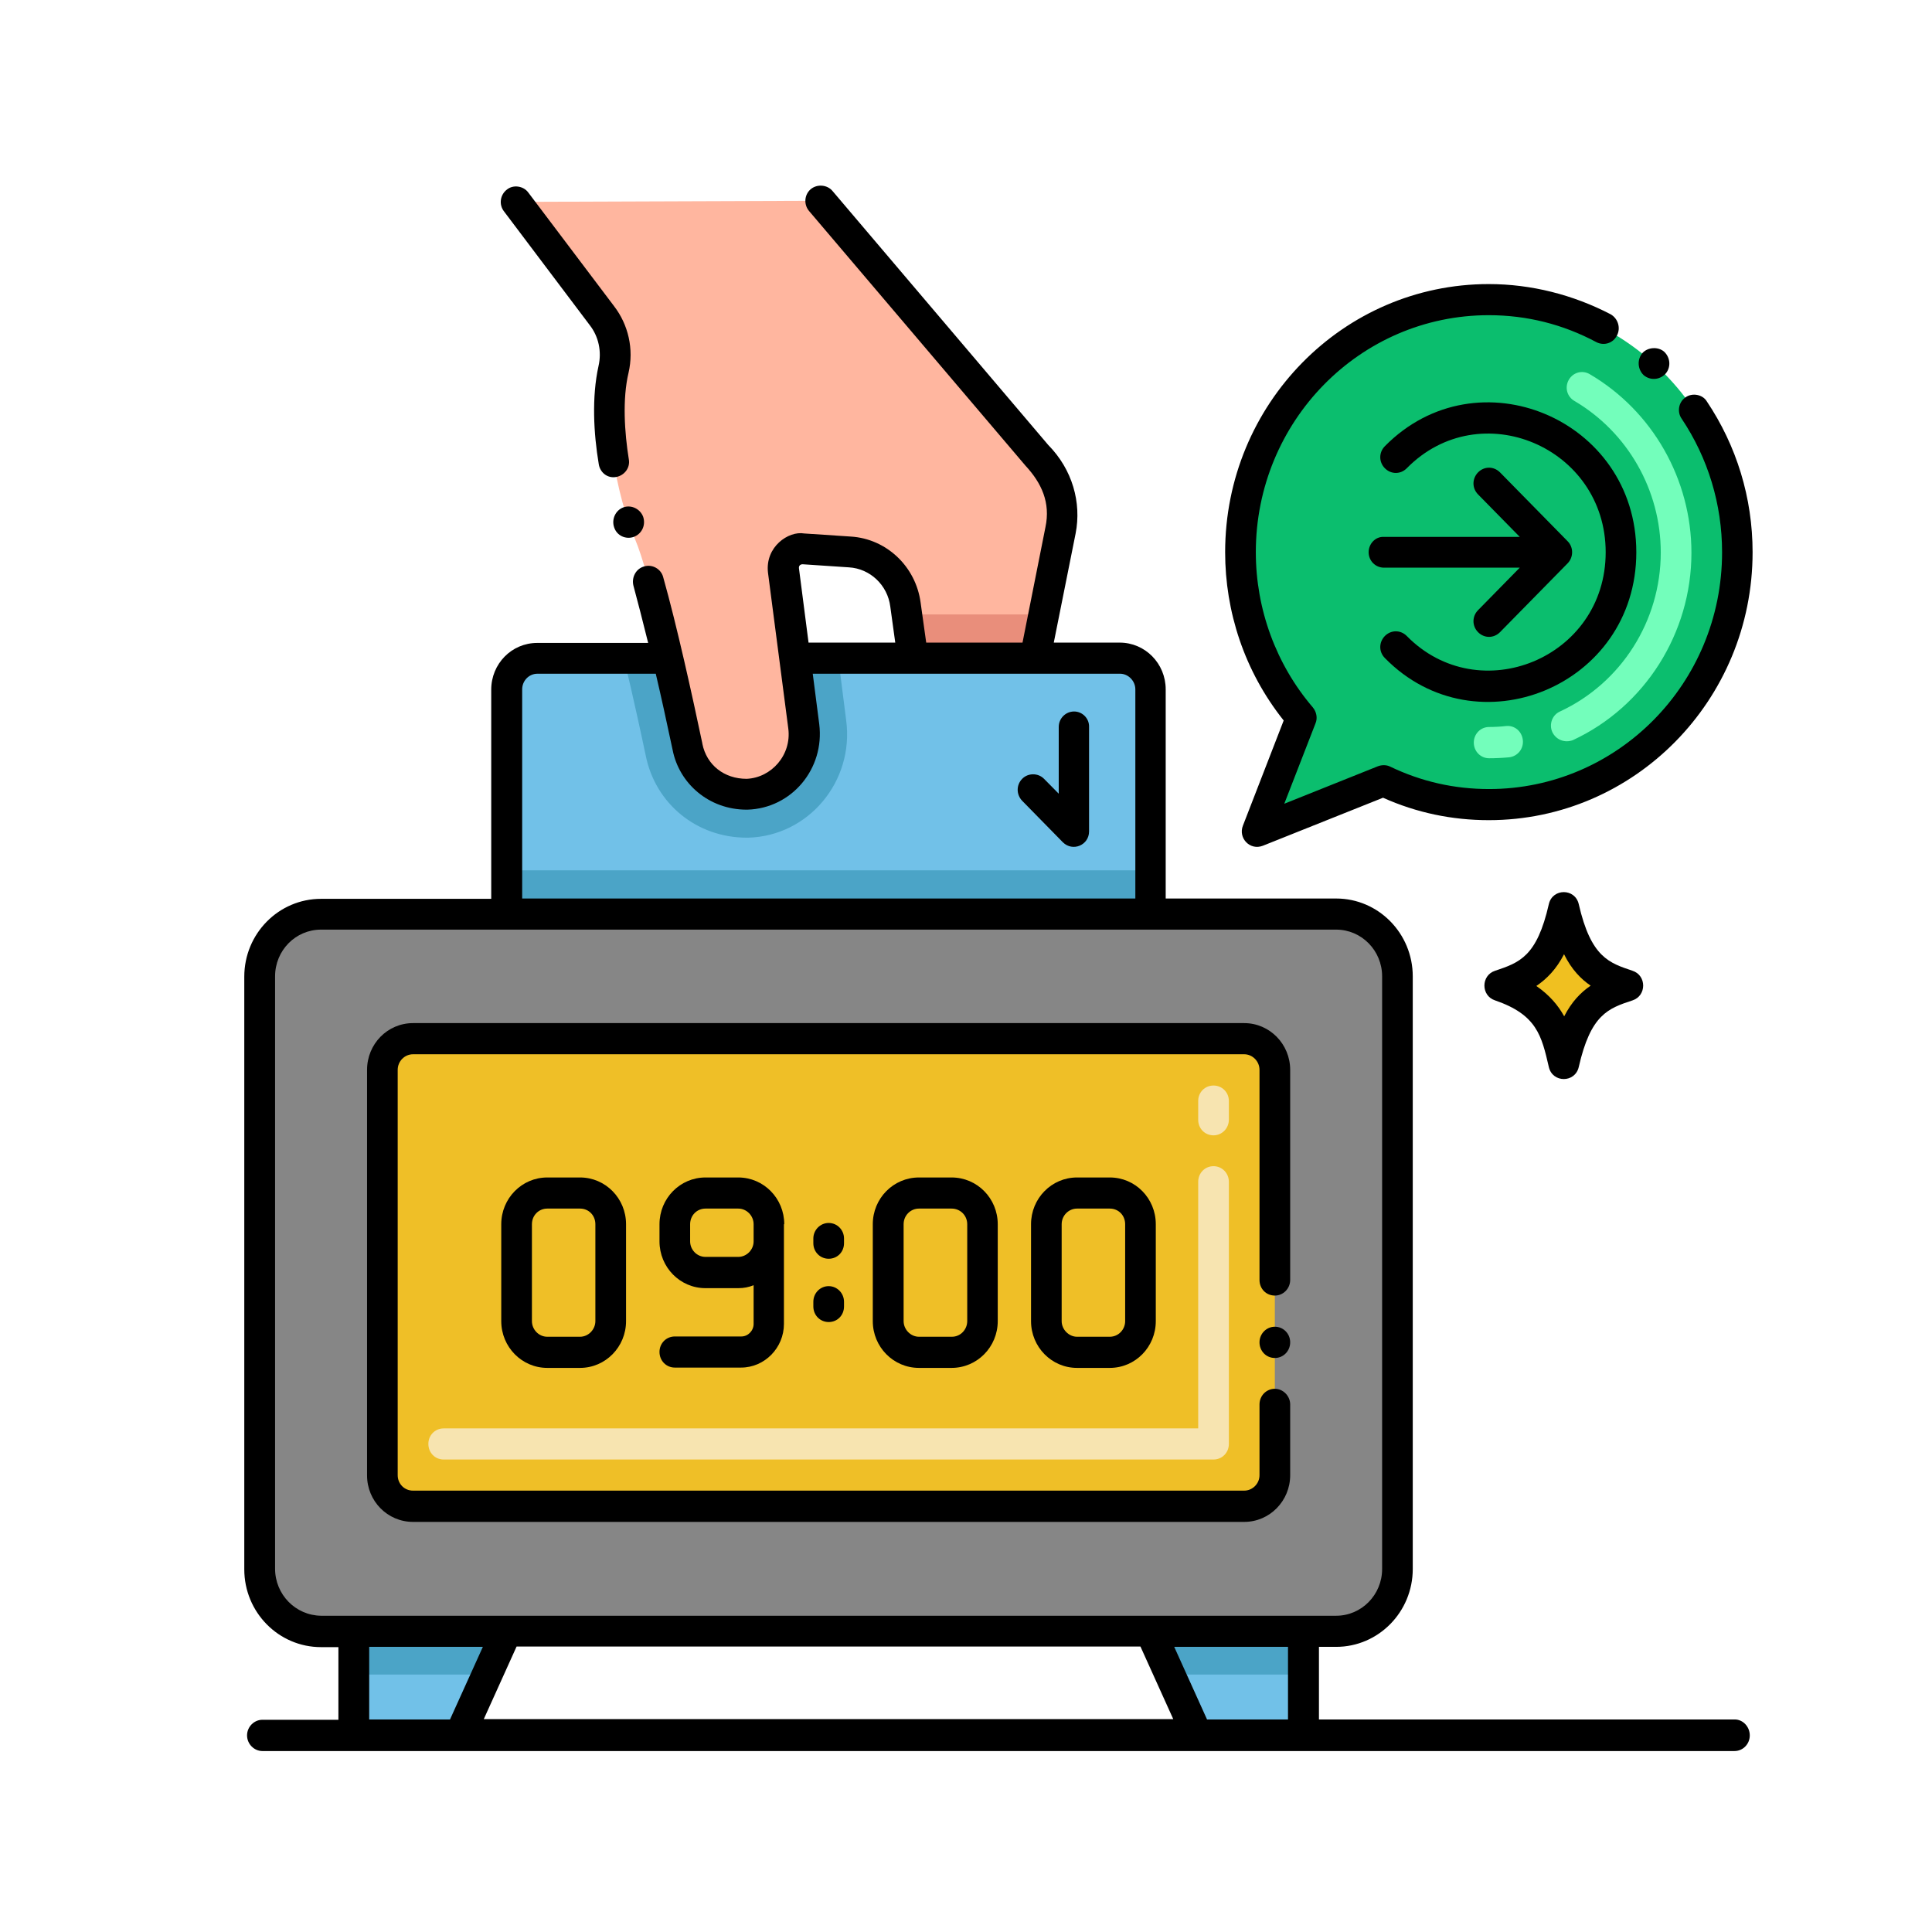 <svg xmlns="http://www.w3.org/2000/svg" xmlns:xlink="http://www.w3.org/1999/xlink" width="65" viewBox="0 0 48.75 48.75" height="65" preserveAspectRatio="xMidYMid meet"><defs><clipPath id="2fccc1902f"><path d="M 6.164 23 L 36 23 L 36 42 L 6.164 42 Z M 6.164 23 " clip-rule="nonzero"></path></clipPath><clipPath id="21f2dc906f"><path d="M 12 4.637 L 16 4.637 L 16 13 L 12 13 Z M 12 4.637 " clip-rule="nonzero"></path></clipPath><clipPath id="071370597f"><path d="M 30 7 L 44.223 7 L 44.223 22 L 30 22 Z M 30 7 " clip-rule="nonzero"></path></clipPath><clipPath id="72fbbe647d"><path d="M 6.164 4.637 L 44.223 4.637 L 44.223 44.184 L 6.164 44.184 Z M 6.164 4.637 " clip-rule="nonzero"></path></clipPath></defs><path fill="#ffb69f" d="M 26.172 11.496 L 20.711 5.066 L 13.027 5.094 L 15.195 7.961 C 15.488 8.348 15.59 8.844 15.48 9.324 C 15.195 10.598 15.551 12.492 16.023 13.602 C 16.402 14.492 17.004 17.227 17.344 18.84 C 17.484 19.516 18.062 20.035 18.84 20.035 C 19.719 20.012 20.395 19.219 20.277 18.32 L 19.766 14.387 C 19.734 14.129 19.914 13.848 20.27 13.848 L 21.445 13.926 C 22.164 13.973 22.754 14.531 22.852 15.254 L 23.039 16.605 L 26.117 16.605 L 26.77 13.383 C 26.906 12.691 26.668 11.988 26.172 11.496 Z M 26.172 11.496 " fill-opacity="1" fill-rule="nonzero"></path><path fill="#71c1e8" d="M 29.027 17.395 L 29.027 23.062 L 12.789 23.062 L 12.789 17.395 C 12.789 16.961 13.137 16.605 13.562 16.605 L 16.859 16.605 C 17.043 17.402 17.223 18.211 17.352 18.84 C 17.492 19.516 18.07 20.035 18.844 20.035 C 19.727 20.012 20.402 19.219 20.285 18.32 L 20.059 16.605 L 28.254 16.605 C 28.68 16.605 29.027 16.961 29.027 17.395 Z M 29.027 17.395 " fill-opacity="1" fill-rule="nonzero"></path><path fill="#4ba4c7" d="M 12.789 21.961 L 29.027 21.961 L 29.027 23.062 L 12.789 23.062 Z M 12.789 21.961 " fill-opacity="1" fill-rule="nonzero"></path><path fill="#4ba4c7" d="M 18.875 21.137 L 18.844 21.137 C 17.586 21.137 16.539 20.289 16.293 19.062 C 16.199 18.613 15.984 17.613 15.742 16.605 L 16.859 16.605 C 17.043 17.402 17.223 18.211 17.352 18.84 C 17.492 19.516 18.07 20.035 18.844 20.035 C 19.727 20.012 20.402 19.219 20.285 18.32 L 20.059 16.605 L 21.152 16.605 L 21.352 18.18 C 21.555 19.715 20.402 21.098 18.875 21.137 Z M 18.875 21.137 " fill-opacity="1" fill-rule="nonzero"></path><path fill="#e98e7b" d="M 26.344 15.504 L 26.117 16.605 L 23.039 16.605 L 22.891 15.504 Z M 26.344 15.504 " fill-opacity="1" fill-rule="nonzero"></path><g clip-path="url(#2fccc1902f)"><path fill="#868686" d="M 35.262 24.637 L 35.262 39.59 C 35.262 40.453 34.566 41.16 33.715 41.16 L 8.102 41.16 C 7.25 41.16 6.551 40.453 6.551 39.59 L 6.551 24.637 C 6.551 23.773 7.25 23.062 8.102 23.062 L 33.715 23.062 C 34.574 23.062 35.262 23.766 35.262 24.637 Z M 35.262 24.637 " fill-opacity="1" fill-rule="nonzero"></path></g><path fill="#efbf27" d="M 9.648 37.223 L 9.648 26.996 C 9.648 26.562 9.996 26.211 10.422 26.211 L 31.395 26.211 C 31.82 26.211 32.168 26.562 32.168 26.996 L 32.168 37.23 C 32.168 37.66 31.82 38.016 31.395 38.016 L 10.422 38.016 C 9.996 38.008 9.648 37.652 9.648 37.223 Z M 9.648 37.223 " fill-opacity="1" fill-rule="nonzero"></path><path fill="#f7e4b0" d="M 30.621 36.828 L 11.195 36.828 C 10.977 36.828 10.809 36.656 10.809 36.434 C 10.809 36.215 10.977 36.043 11.195 36.043 L 30.234 36.043 L 30.234 29.82 C 30.234 29.602 30.402 29.426 30.621 29.426 C 30.836 29.426 31.008 29.602 31.008 29.82 L 31.008 36.434 C 31.008 36.656 30.836 36.828 30.621 36.828 Z M 30.621 28.648 C 30.402 28.648 30.234 28.477 30.234 28.254 L 30.234 27.781 C 30.234 27.562 30.402 27.391 30.621 27.391 C 30.836 27.391 31.008 27.562 31.008 27.781 L 31.008 28.254 C 31.008 28.469 30.836 28.648 30.621 28.648 Z M 30.621 28.648 " fill-opacity="1" fill-rule="nonzero"></path><path fill="#71c1e8" d="M 12.789 41.152 L 12.293 42.254 L 11.605 43.773 L 8.93 43.773 L 8.93 41.152 Z M 12.789 41.152 " fill-opacity="1" fill-rule="nonzero"></path><path fill="#71c1e8" d="M 32.895 41.152 L 32.895 43.773 L 30.211 43.773 L 29.523 42.254 L 29.027 41.152 Z M 32.895 41.152 " fill-opacity="1" fill-rule="nonzero"></path><path fill="#4ba4c7" d="M 8.93 41.152 L 12.789 41.152 L 12.293 42.254 L 8.93 42.254 Z M 8.93 41.152 " fill-opacity="1" fill-rule="nonzero"></path><path fill="#4ba4c7" d="M 32.895 41.152 L 32.895 42.254 L 29.531 42.254 L 29.035 41.152 Z M 32.895 41.152 " fill-opacity="1" fill-rule="nonzero"></path><path fill="#0bbe6e" d="M 37.574 7.562 C 34.109 7.562 31.309 10.418 31.309 13.934 C 31.309 15.527 31.891 16.992 32.84 18.109 L 31.727 20.98 L 34.914 19.707 C 35.719 20.09 36.625 20.312 37.574 20.312 C 41.043 20.312 43.84 17.457 43.84 13.941 C 43.84 10.426 41.035 7.562 37.574 7.562 Z M 37.574 7.562 " fill-opacity="1" fill-rule="nonzero"></path><path fill="#73febb" d="M 37.574 19.133 C 37.359 19.133 37.188 18.957 37.188 18.738 C 37.188 18.52 37.359 18.344 37.574 18.344 C 37.715 18.344 37.863 18.336 38 18.32 C 38.219 18.297 38.402 18.453 38.426 18.676 C 38.449 18.895 38.293 19.086 38.078 19.109 C 37.906 19.125 37.738 19.133 37.574 19.133 Z M 39.168 18.469 C 39.082 18.273 39.168 18.039 39.363 17.953 C 40.91 17.234 41.906 15.664 41.906 13.941 C 41.906 12.367 41.07 10.906 39.727 10.117 C 39.539 10.008 39.477 9.773 39.586 9.582 C 39.695 9.395 39.926 9.332 40.113 9.441 C 41.699 10.371 42.68 12.094 42.68 13.949 C 42.68 15.977 41.504 17.832 39.688 18.676 C 39.484 18.754 39.262 18.668 39.168 18.469 Z M 39.168 18.469 " fill-opacity="1" fill-rule="nonzero"></path><path fill="#000000" d="M 39.082 26.926 C 38.898 26.133 38.781 25.605 37.723 25.242 C 37.367 25.125 37.367 24.613 37.723 24.496 C 38.34 24.289 38.781 24.141 39.082 22.812 C 39.176 22.41 39.742 22.41 39.836 22.812 C 40.145 24.164 40.609 24.297 41.195 24.496 C 41.551 24.613 41.551 25.125 41.195 25.242 C 40.578 25.445 40.137 25.598 39.836 26.926 C 39.742 27.328 39.176 27.328 39.082 26.926 Z M 39.082 26.926 " fill-opacity="1" fill-rule="nonzero"></path><path fill="#f0c020" d="M 40.137 24.871 C 39.879 25.047 39.656 25.281 39.469 25.645 C 39.316 25.367 39.098 25.109 38.766 24.879 C 39.031 24.699 39.27 24.457 39.465 24.078 C 39.656 24.465 39.895 24.707 40.137 24.871 Z M 40.137 24.871 " fill-opacity="1" fill-rule="nonzero"></path><path fill="#000000" d="M 10.422 38.402 L 31.395 38.402 C 32.035 38.402 32.555 37.875 32.555 37.223 L 32.555 35.438 C 32.555 35.223 32.375 35.043 32.168 35.043 C 31.957 35.043 31.781 35.215 31.781 35.438 L 31.781 37.223 C 31.781 37.441 31.602 37.613 31.395 37.613 L 10.422 37.613 C 10.203 37.613 10.035 37.441 10.035 37.223 L 10.035 26.996 C 10.035 26.777 10.211 26.602 10.422 26.602 L 31.395 26.602 C 31.602 26.602 31.781 26.777 31.781 26.996 L 31.781 32.297 C 31.781 32.52 31.949 32.691 32.168 32.691 C 32.383 32.691 32.555 32.512 32.555 32.297 L 32.555 26.996 C 32.555 26.344 32.035 25.816 31.395 25.816 L 10.422 25.816 C 9.777 25.816 9.262 26.344 9.262 26.996 L 9.262 37.23 C 9.262 37.875 9.777 38.402 10.422 38.402 Z M 10.422 38.402 " fill-opacity="1" fill-rule="nonzero"></path><path fill="#000000" d="M 32.168 33.477 C 31.957 33.477 31.781 33.652 31.781 33.871 C 31.781 34.09 31.949 34.266 32.168 34.266 C 32.383 34.266 32.555 34.09 32.555 33.871 C 32.555 33.652 32.383 33.477 32.168 33.477 Z M 32.168 33.477 " fill-opacity="1" fill-rule="nonzero"></path><path fill="#000000" d="M 15.992 13.547 C 16.184 13.477 16.301 13.266 16.23 13.043 C 16.16 12.848 15.938 12.73 15.734 12.801 C 15.535 12.871 15.426 13.098 15.496 13.305 C 15.566 13.523 15.797 13.617 15.992 13.547 Z M 15.992 13.547 " fill-opacity="1" fill-rule="nonzero"></path><g clip-path="url(#21f2dc906f)"><path fill="#000000" d="M 15.109 11.715 C 15.141 11.918 15.324 12.078 15.551 12.035 C 15.758 11.996 15.906 11.801 15.867 11.59 C 15.758 10.914 15.703 10.07 15.859 9.41 C 16 8.805 15.852 8.191 15.496 7.727 L 13.328 4.855 C 13.207 4.691 12.949 4.652 12.789 4.785 C 12.625 4.91 12.578 5.156 12.719 5.336 L 14.883 8.207 C 15.102 8.488 15.188 8.867 15.102 9.238 C 14.93 10.016 14.977 10.93 15.109 11.715 Z M 15.109 11.715 " fill-opacity="1" fill-rule="nonzero"></path></g><path fill="#000000" d="M 13.809 29.711 C 13.168 29.711 12.648 30.238 12.648 30.891 L 12.648 33.336 C 12.648 33.988 13.168 34.516 13.809 34.516 L 14.637 34.516 C 15.277 34.516 15.797 33.988 15.797 33.336 L 15.797 30.891 C 15.797 30.238 15.277 29.711 14.637 29.711 Z M 15.023 30.891 L 15.023 33.336 C 15.023 33.547 14.848 33.73 14.637 33.73 L 13.809 33.73 C 13.594 33.73 13.422 33.547 13.422 33.336 L 13.422 30.891 C 13.422 30.668 13.594 30.496 13.809 30.496 L 14.637 30.496 C 14.855 30.496 15.023 30.668 15.023 30.891 Z M 15.023 30.891 " fill-opacity="1" fill-rule="nonzero"></path><path fill="#000000" d="M 19.789 30.891 C 19.789 30.238 19.27 29.711 18.629 29.711 L 17.801 29.711 C 17.16 29.711 16.641 30.238 16.641 30.891 L 16.641 31.324 C 16.641 31.977 17.16 32.504 17.801 32.504 L 18.629 32.504 C 18.77 32.504 18.891 32.48 19.016 32.43 L 19.016 33.406 C 19.016 33.578 18.875 33.723 18.707 33.723 L 17.027 33.723 C 16.812 33.723 16.641 33.895 16.641 34.113 C 16.641 34.336 16.812 34.508 17.027 34.508 L 18.699 34.508 C 19.293 34.508 19.781 34.012 19.781 33.406 L 19.781 31.402 C 19.781 31.395 19.781 31.387 19.781 31.379 C 19.781 31.363 19.781 31.348 19.781 31.332 L 19.781 30.891 Z M 18.629 31.715 L 17.801 31.715 C 17.586 31.715 17.414 31.535 17.414 31.324 L 17.414 30.891 C 17.414 30.668 17.586 30.496 17.801 30.496 L 18.629 30.496 C 18.84 30.496 19.016 30.676 19.016 30.891 L 19.016 31.324 C 19.016 31.535 18.84 31.715 18.629 31.715 Z M 18.629 31.715 " fill-opacity="1" fill-rule="nonzero"></path><path fill="#000000" d="M 23.188 29.711 C 22.543 29.711 22.023 30.238 22.023 30.891 L 22.023 33.336 C 22.023 33.988 22.543 34.516 23.188 34.516 L 24.012 34.516 C 24.656 34.516 25.176 33.988 25.176 33.336 L 25.176 30.891 C 25.176 30.238 24.656 29.711 24.012 29.711 Z M 24.406 30.891 L 24.406 33.336 C 24.406 33.547 24.238 33.73 24.02 33.73 L 23.188 33.73 C 22.977 33.73 22.801 33.547 22.801 33.336 L 22.801 30.891 C 22.801 30.668 22.977 30.496 23.188 30.496 L 24.012 30.496 C 24.23 30.496 24.406 30.668 24.406 30.891 Z M 24.406 30.891 " fill-opacity="1" fill-rule="nonzero"></path><path fill="#000000" d="M 27.176 29.711 C 26.535 29.711 26.016 30.238 26.016 30.891 L 26.016 33.336 C 26.016 33.988 26.535 34.516 27.176 34.516 L 28.004 34.516 C 28.648 34.516 29.164 33.988 29.164 33.336 L 29.164 30.891 C 29.164 30.238 28.648 29.711 28.004 29.711 Z M 28.391 30.891 L 28.391 33.336 C 28.391 33.547 28.223 33.73 28.004 33.73 L 27.176 33.73 C 26.969 33.73 26.789 33.547 26.789 33.336 L 26.789 30.891 C 26.789 30.668 26.969 30.496 27.176 30.496 L 28.004 30.496 C 28.223 30.496 28.391 30.668 28.391 30.891 Z M 28.391 30.891 " fill-opacity="1" fill-rule="nonzero"></path><path fill="#000000" d="M 21.297 31.25 C 21.297 31.039 21.129 30.859 20.91 30.859 C 20.695 30.859 20.523 31.039 20.523 31.25 L 20.523 31.371 C 20.523 31.59 20.695 31.762 20.91 31.762 C 21.129 31.762 21.297 31.59 21.297 31.371 Z M 21.297 31.25 " fill-opacity="1" fill-rule="nonzero"></path><path fill="#000000" d="M 20.91 32.453 C 20.695 32.453 20.523 32.629 20.523 32.848 L 20.523 32.965 C 20.523 33.188 20.695 33.359 20.91 33.359 C 21.129 33.359 21.297 33.188 21.297 32.965 L 21.297 32.848 C 21.297 32.629 21.121 32.453 20.91 32.453 Z M 20.91 32.453 " fill-opacity="1" fill-rule="nonzero"></path><path fill="#000000" d="M 41.289 13.934 C 41.289 10.574 37.281 8.891 34.945 11.258 C 34.789 11.414 34.789 11.66 34.945 11.816 C 35.102 11.973 35.34 11.973 35.496 11.816 C 37.344 9.938 40.516 11.281 40.516 13.934 C 40.516 16.613 37.32 17.906 35.496 16.047 C 35.34 15.891 35.102 15.891 34.945 16.047 C 34.789 16.207 34.789 16.449 34.945 16.605 C 37.25 18.957 41.289 17.324 41.289 13.934 Z M 41.289 13.934 " fill-opacity="1" fill-rule="nonzero"></path><path fill="#000000" d="M 41.445 8.906 C 41.305 9.07 41.32 9.316 41.473 9.465 C 41.637 9.605 41.875 9.59 42.023 9.434 C 42.164 9.277 42.156 9.031 41.992 8.875 C 41.84 8.742 41.582 8.758 41.445 8.906 Z M 41.445 8.906 " fill-opacity="1" fill-rule="nonzero"></path><g clip-path="url(#071370597f)"><path fill="#000000" d="M 42.535 10.023 C 42.348 10.148 42.316 10.402 42.434 10.566 C 43.098 11.559 43.453 12.723 43.453 13.934 C 43.453 17.258 40.801 19.91 37.574 19.91 C 36.699 19.91 35.867 19.723 35.078 19.344 C 34.984 19.297 34.867 19.297 34.766 19.336 L 32.406 20.281 L 33.195 18.25 C 33.25 18.117 33.219 17.961 33.125 17.848 C 32.199 16.766 31.688 15.371 31.688 13.934 C 31.688 10.637 34.309 7.953 37.566 7.953 C 38.527 7.953 39.441 8.184 40.281 8.633 C 40.477 8.734 40.707 8.656 40.801 8.465 C 40.902 8.27 40.824 8.035 40.641 7.93 C 39.695 7.438 38.637 7.168 37.566 7.168 C 33.887 7.168 30.914 10.203 30.914 13.934 C 30.914 15.426 31.395 16.93 32.391 18.18 L 31.363 20.832 C 31.238 21.145 31.539 21.469 31.867 21.34 L 34.898 20.129 C 35.742 20.508 36.641 20.695 37.566 20.695 C 41.242 20.695 44.223 17.668 44.223 13.934 C 44.223 12.562 43.82 11.25 43.066 10.125 C 42.961 9.953 42.703 9.906 42.535 10.023 Z M 42.535 10.023 " fill-opacity="1" fill-rule="nonzero"></path></g><path fill="#000000" d="M 34.535 13.934 C 34.535 14.152 34.707 14.324 34.922 14.324 L 38.348 14.324 L 37.297 15.395 C 37.141 15.551 37.141 15.797 37.297 15.953 C 37.453 16.109 37.691 16.109 37.848 15.953 L 39.555 14.215 C 39.703 14.066 39.711 13.812 39.555 13.656 L 37.848 11.918 C 37.691 11.762 37.453 11.762 37.297 11.918 C 37.141 12.078 37.141 12.32 37.297 12.477 L 38.348 13.547 L 34.914 13.547 C 34.707 13.539 34.535 13.719 34.535 13.934 Z M 34.535 13.934 " fill-opacity="1" fill-rule="nonzero"></path><g clip-path="url(#72fbbe647d)"><path fill="#000000" d="M 43.773 43.387 L 33.281 43.387 L 33.281 41.555 L 33.715 41.555 C 34.781 41.555 35.648 40.676 35.648 39.59 L 35.648 24.637 C 35.648 23.551 34.781 22.672 33.715 22.672 L 29.414 22.672 L 29.414 17.395 C 29.414 16.742 28.895 16.215 28.254 16.215 L 26.59 16.215 L 27.141 13.461 C 27.293 12.684 27.062 11.848 26.449 11.227 L 21.004 4.816 C 20.871 4.66 20.617 4.637 20.453 4.777 C 20.293 4.918 20.277 5.164 20.418 5.328 L 25.879 11.754 C 26.281 12.188 26.512 12.684 26.379 13.305 L 25.801 16.215 L 23.371 16.215 L 23.23 15.207 C 23.109 14.293 22.367 13.594 21.469 13.539 L 20.293 13.461 C 19.898 13.391 19.301 13.797 19.379 14.453 L 19.891 18.383 C 19.977 19.051 19.465 19.625 18.84 19.652 C 18.273 19.652 17.832 19.305 17.723 18.77 L 17.723 18.762 C 17.461 17.52 17.082 15.797 16.734 14.562 C 16.68 14.355 16.457 14.23 16.254 14.293 C 16.047 14.348 15.93 14.57 15.984 14.781 C 16.09 15.176 16.215 15.656 16.355 16.223 L 13.555 16.223 C 12.91 16.223 12.395 16.75 12.395 17.402 L 12.395 22.68 L 8.102 22.68 C 7.031 22.68 6.164 23.559 6.164 24.645 L 6.164 39.598 C 6.164 40.684 7.031 41.562 8.102 41.562 L 8.539 41.562 L 8.539 43.395 L 6.621 43.395 C 6.414 43.395 6.234 43.57 6.234 43.789 C 6.234 44.008 6.414 44.184 6.621 44.184 L 43.766 44.184 C 43.98 44.184 44.152 44.008 44.152 43.789 C 44.152 43.57 43.98 43.387 43.773 43.387 Z M 28.777 41.547 L 29.605 43.379 L 12.207 43.379 L 13.035 41.547 Z M 20.254 14.238 L 21.422 14.316 C 21.957 14.348 22.398 14.766 22.465 15.309 L 22.59 16.215 L 20.402 16.215 C 20.402 16.207 20.16 14.348 20.16 14.34 C 20.152 14.27 20.199 14.238 20.254 14.238 Z M 13.176 17.395 C 13.176 17.18 13.344 17 13.562 17 L 16.547 17 C 16.68 17.566 16.82 18.203 16.973 18.926 C 17.137 19.762 17.879 20.43 18.84 20.43 L 18.859 20.43 C 19.977 20.398 20.812 19.398 20.672 18.273 L 20.508 17 L 28.262 17 C 28.469 17 28.648 17.18 28.648 17.395 L 28.648 22.672 L 13.176 22.672 Z M 6.941 39.582 L 6.941 24.637 C 6.941 23.984 7.457 23.457 8.102 23.457 L 33.715 23.457 C 34.355 23.457 34.875 23.984 34.875 24.637 L 34.875 39.59 C 34.875 40.242 34.355 40.77 33.715 40.77 C 31.117 40.77 11.008 40.77 8.102 40.77 C 7.457 40.762 6.941 40.234 6.941 39.582 Z M 9.316 43.387 L 9.316 41.555 L 12.184 41.555 L 11.355 43.387 Z M 30.457 43.387 L 29.629 41.555 L 32.5 41.555 L 32.5 43.387 Z M 30.457 43.387 " fill-opacity="1" fill-rule="nonzero"></path></g><path fill="#000000" d="M 27.102 17.953 C 26.891 17.953 26.715 18.125 26.715 18.344 L 26.715 20.027 L 26.344 19.652 C 26.195 19.5 25.941 19.5 25.793 19.652 C 25.645 19.801 25.637 20.043 25.793 20.207 L 26.82 21.254 C 27.07 21.5 27.48 21.324 27.48 20.98 L 27.48 18.344 C 27.488 18.133 27.316 17.953 27.102 17.953 Z M 27.102 17.953 " fill-opacity="1" fill-rule="nonzero"></path></svg>